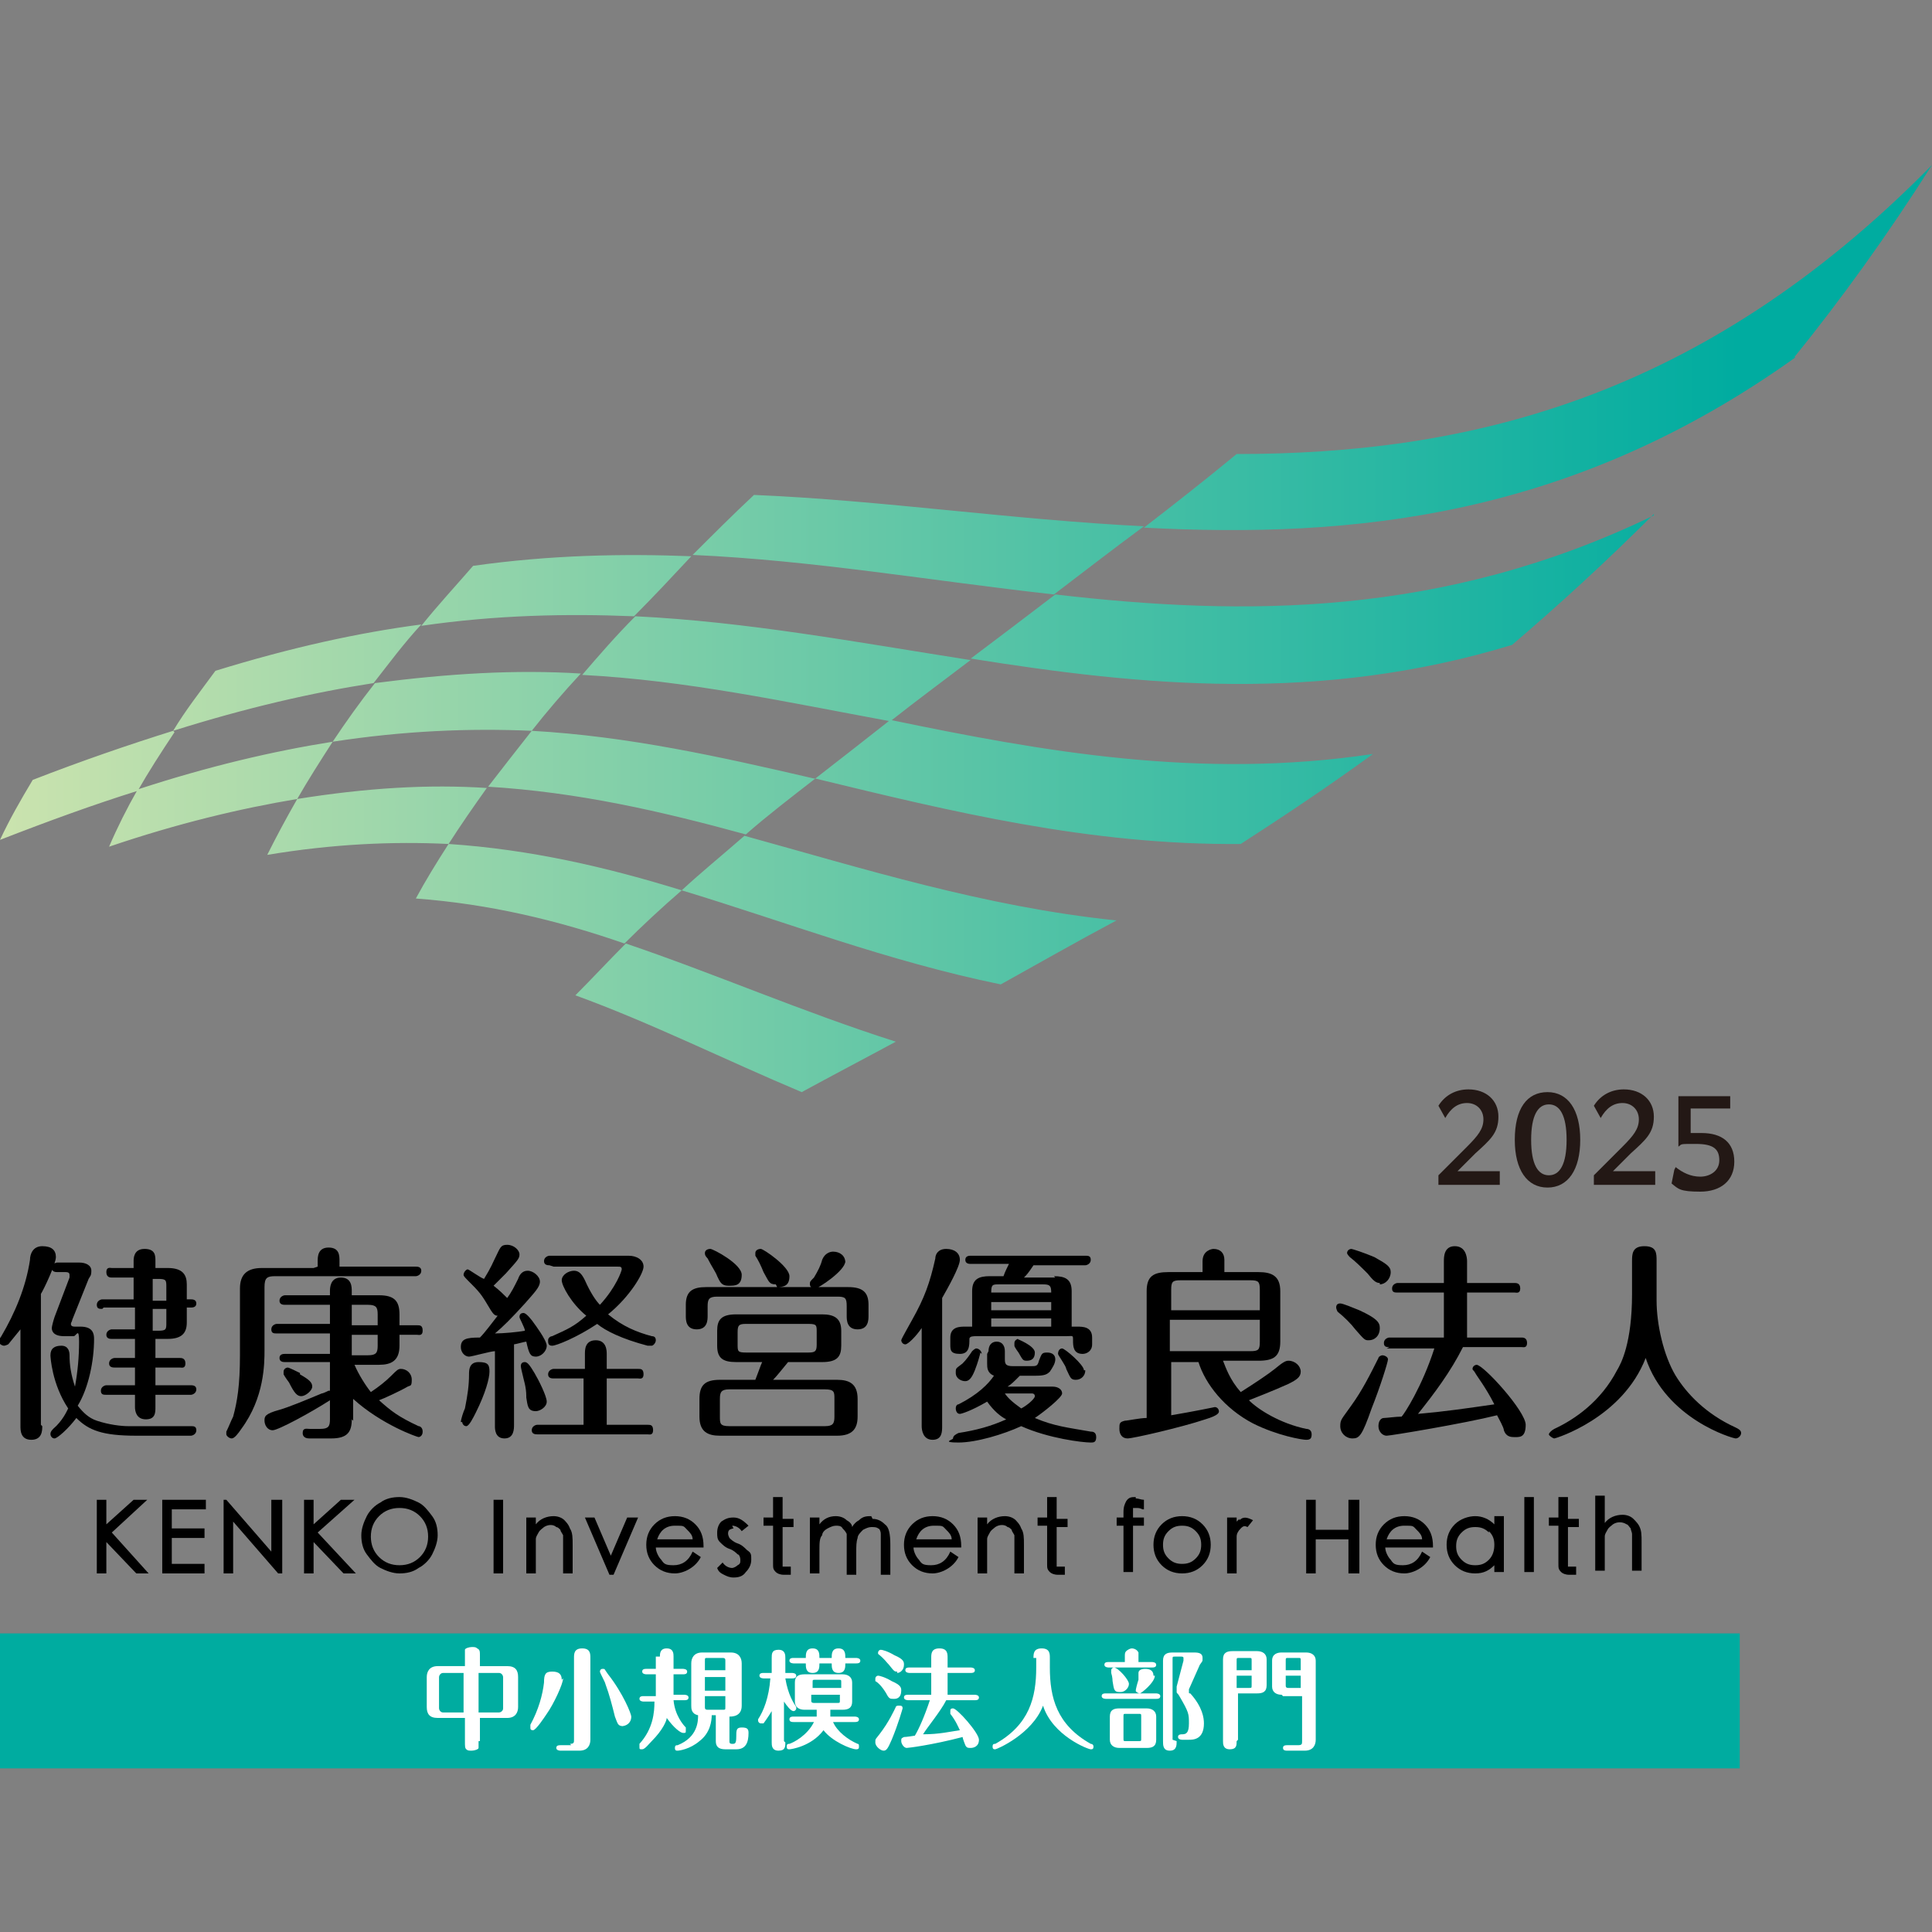 <?xml version="1.0" encoding="UTF-8"?>
<svg id="_ロゴ" data-name="ロゴ" xmlns="http://www.w3.org/2000/svg" version="1.1" xmlns:xlink="http://www.w3.org/1999/xlink" viewBox="0 0 141.7 141.7">
  <rect x="0" y="0" width="141.7" height="141.7" fill="#808080" stroke="none"/>
  <!-- Generator: Adobe Illustrator 29.3.1, SVG Export Plug-In . SVG Version: 2.1.0 Build 151)  -->
  <defs>
    <style>
      .st0 {
        fill: #fff;
      }

      .st1 {
        fill: #00aca0;
      }

      .st2 {
        fill: #231815;
      }

      .st3 {
        display: none;
        fill: none;
      }

      .st4 {
        fill: url(#linear-gradient);
      }
    </style>
    <linearGradient id="linear-gradient" x1="0" y1="46.1" x2="141.7" y2="46.1" gradientUnits="userSpaceOnUse">
      <stop offset="0" stop-color="#cbe3ae"/>
      <stop offset=".9" stop-color="#00aca0"/>
    </linearGradient>
  </defs>
  <rect class="st3" x="-28.3" y="-9.2" width="184.3" height="160.2"/>
  <g>
    <path class="st4" d="M131.7,26.2c-16.5,11.8-32.5,13.3-47.8,12.5,2.2-1.7,4.5-3.5,6.8-5.4,16.7,0,34-3.9,51-21.2-3.3,5.2-6.7,9.9-10.1,14.1ZM83.9,38.6c-9.9-.5-19.1-1.9-28.6-2.3-1.6,1.5-3.1,3-4.5,4.4,8.9.4,17.5,1.9,26.5,2.9,2.1-1.6,4.3-3.3,6.6-5ZM50.8,40.8c-5.1-.2-10.4-.1-16.1.7-1.3,1.5-2.6,2.9-3.8,4.4,5.5-.8,10.7-.9,15.6-.7,1.4-1.4,2.8-2.9,4.2-4.4ZM121.3,37.8c-15.5,7.5-30.1,7.4-43.9,5.8-2.1,1.6-4.2,3.2-6.2,4.7,12.5,2,25.6,3.3,39.7-1,3.4-2.9,6.9-6.1,10.4-9.6ZM30.9,45.8c-4.6.6-9.6,1.7-15.1,3.4-1.1,1.5-2.2,2.9-3.1,4.4,5.4-1.7,10.2-2.8,14.7-3.5,1.1-1.4,2.2-2.9,3.5-4.3ZM12.7,53.6c-3.2,1-6.7,2.2-10.3,3.6C1.5,58.7.7,60.1,0,61.6c3.6-1.4,6.9-2.6,10.1-3.6.8-1.4,1.7-2.8,2.7-4.3ZM71.1,48.4c-8.3-1.3-16.3-2.8-24.5-3.2-1.4,1.4-2.7,2.9-3.9,4.3,7.7.4,15,2,22.6,3.4,1.9-1.5,3.8-2.9,5.9-4.5ZM42.6,49.4c-4.8-.3-9.7,0-15.1.7-1.1,1.4-2.1,2.8-3.1,4.3,5.2-.8,10-1,14.6-.8,1.1-1.4,2.3-2.8,3.6-4.2ZM100.7,55.3c-12.7,1.9-24.3-.2-35.4-2.5-1.9,1.5-3.7,2.9-5.5,4.3,9.9,2.4,20.1,4.9,31.2,4.8,3.1-2,6.4-4.2,9.7-6.6ZM24.4,54.4c-4.4.7-9.1,1.8-14.3,3.5-.8,1.4-1.5,2.8-2.1,4.2,5-1.7,9.6-2.8,13.8-3.5.8-1.4,1.7-2.8,2.6-4.2ZM59.7,57.1c-6.9-1.6-13.6-3.1-20.7-3.5-1.1,1.4-2.2,2.8-3.2,4.1,6.6.4,12.7,1.8,18.9,3.5,1.6-1.4,3.3-2.7,5.1-4.1ZM35.8,57.8c-4.4-.3-9,0-14,.8-.8,1.4-1.5,2.7-2.2,4.1,4.8-.8,9.2-1,13.3-.8.9-1.4,1.8-2.7,2.8-4.1ZM81.8,67.5c-9.6-1-18.5-3.8-27.2-6.2-1.6,1.4-3.2,2.7-4.6,4,7.6,2.3,15.1,5.2,23.4,6.9,2.7-1.5,5.5-3.1,8.5-4.7ZM65.7,76.4c-6.9-2.2-13.3-5-19.8-7.2-1.3,1.3-2.5,2.6-3.7,3.8,5.5,2,10.9,4.7,16.6,7.1,2.2-1.2,4.5-2.4,6.9-3.7ZM50,65.3c-5.5-1.7-11.1-3-17.1-3.4-.9,1.4-1.7,2.7-2.4,4,5.4.4,10.4,1.6,15.3,3.3,1.3-1.3,2.7-2.6,4.2-3.9Z"/>
    <g>
      <g>
        <g>
          <path d="M3.1,104.6c0,.3,0,1-.8,1s-.8-.7-.8-1v-7.1c-.5.6-.8,1-.9,1.1,0,0-.2.1-.3.1-.2,0-.4-.2-.4-.3s0-.1.2-.4c1-1.7,1.8-3.6,2.1-5.6,0-.4.2-1,.9-1s1,.3,1,.8-.9,2.4-1.1,2.7v9.6ZM14,104.6c.2,0,.4,0,.4.3s-.3.4-.4.4h-4c-2.5,0-3.5-.4-4.4-1.3-.6.8-1.4,1.5-1.6,1.5s-.3-.2-.3-.3,0-.2.2-.4c.7-.6,1-1.3,1.1-1.5-1.2-1.8-1.3-3.8-1.3-3.9,0-.5.3-.7.8-.7s.6.4.6.7c0,.7.1,1.4.4,2.3.2-1.1.3-2.2.3-3.3s-.2-.4-.4-.4h-.7c-.9,0-.9-.5-.9-.6s.1-.5.2-.8l1.1-2.9s0-.2,0-.2c0-.2-.2-.2-.3-.2h-.6c-.1,0-.4,0-.4-.3s.3-.4.4-.4h1.6c.5,0,.9.2.9.6s-.1.4-.2.6l-1.2,3c0,.1-.1.2-.1.3,0,.2.2.2.3.2h.4c.9,0,1,.5,1,.9,0,1.6-.4,3.6-1.2,4.9.4.5.8.9,1.4,1.1.9.3,1.8.4,2.3.4h4.2ZM7.5,96c-.2,0-.4,0-.4-.3s.3-.4.4-.4h2.3v-1.6h-1.6c-.1,0-.4,0-.4-.4s.3-.3.4-.3h1.6v-.5c0-.2,0-.9.8-.9s.8.5.8.9v.5h.9c1.1,0,1.4.5,1.4,1.2v1.1h.3c.1,0,.4,0,.4.3s-.3.3-.4.3h-.3v1.1c0,.8-.4,1.2-1.4,1.2h-.9v1.4h1.8c.1,0,.4,0,.4.4s-.3.3-.4.3h-1.8v1.3h2.6c.1,0,.4,0,.4.3s-.3.4-.4.4h-2.6v.9c0,.4,0,.9-.7.9s-.8-.6-.8-.9v-.9h-2.1c-.2,0-.4,0-.4-.3s.3-.4.4-.4h2.1v-1.3h-1.5c-.1,0-.4,0-.4-.3s.3-.4.4-.4h1.5v-1.4h-1.7c-.1,0-.4,0-.4-.3s.3-.4.4-.4h1.7v-1.6h-2.3ZM12.2,95.3v-.9c0-.5,0-.6-.6-.6h-.4v1.6h1ZM11.2,96v1.6h.4c.6,0,.6-.1.6-.6v-1h-1Z"/>
          <path d="M23.3,92.9v-.4c0-.3,0-1,.8-1s.8.6.8,1v.4h5.6c.1,0,.4,0,.4.3s-.3.4-.4.4h-10.3c-.6,0-.8.1-.8.8v4.6c0,1,0,3.5-1.7,5.8-.2.3-.5.7-.7.7s-.4-.2-.4-.3,0-.2,0-.2c.2-.4.3-.7.5-1.1.3-1.1.5-2.3.5-4.5v-4.9c0-1,.5-1.5,1.6-1.5h3.8ZM25.8,104.1c0,.9-.3,1.4-1.5,1.4h-1.6c-.1,0-.5,0-.5-.4s.3-.3.5-.3h.8c.6,0,.7-.2.7-.7v-1.4c-1.4.9-3.8,2.2-4.2,2.2s-.6-.4-.6-.7,0-.5,1.1-.8c.7-.2,1.9-.7,3.1-1.2.1,0,.5-.2.5-.2s0,0,.1,0v-2.1h-3.3c-.1,0-.4,0-.4-.3s.3-.3.4-.3h3.3v-1.5h-3.9c-.2,0-.4,0-.4-.3s.3-.4.4-.4h3.9v-1.4h-3.3c-.1,0-.4,0-.4-.3s.3-.4.4-.4h3.3v-.3c0-.2,0-1,.8-1s.8.7.8,1v.3h2c1.1,0,1.5.4,1.5,1.4v.8h1.3c.2,0,.4,0,.4.4s-.3.3-.4.3h-1.3v.8c0,1.1-.6,1.4-1.5,1.4h-1.8c.3.7.8,1.5,1.2,2,.6-.4,1.1-.8,1.5-1.2.4-.4.5-.5.7-.5.4,0,.8.3.8.8s-.1.4-.3.5c-.5.3-1.8.9-2.1,1,.9.8,1.4,1.2,2.9,1.9.1,0,.3.1.3.4s-.2.4-.3.4-2.7-.9-4.8-2.8v1.6ZM22,100.8c.7.4.9.6.9.9s-.5.7-.8.7-.5-.2-.9-1c0,0-.3-.4-.4-.6,0,0,0-.1,0-.2,0-.2.2-.3.3-.3s.7.3.9.4ZM25.8,97.2h1.9v-.8c0-.5-.1-.7-.7-.7h-1.2v1.4ZM25.8,99.4h1.2c.6,0,.7-.2.7-.7v-.8h-1.9v1.5Z"/>
          <path d="M36.3,99.1c-.3,0-1.7.4-1.9.4-.3,0-.6-.3-.6-.7,0-.6.4-.7,1.4-.7.4-.4.9-1.1,1.3-1.6-.2,0-.3-.1-.5-.4-.6-1-.7-1.2-1.4-1.9-.5-.5-.6-.6-.6-.7,0-.2.2-.4.3-.4s.9.6,1.2.7c.5-.8.7-1.3.8-1.5.4-.8.4-1,.9-1s.9.4.9.7-.1.4-1,1.4c-.3.3-.7.7-.9.9.4.3.8.7,1,.9.3-.4.5-.8.8-1.4.1-.3.3-.6.7-.6s.9.4.9.8-.4.8-1.1,1.6c-1,1.1-1.6,1.7-2.2,2.2.6,0,1.7-.1,2.2-.2,0-.2-.4-.9-.4-1,0-.2.1-.3.3-.3s.6.5.8.8c0,0,.9,1.2.9,1.6s-.4.8-.8.8-.5-.2-.7-1.1c-.1,0-.8.2-.9.2v5.9c0,.3,0,1-.7,1s-.7-.7-.7-.9v-5.6ZM33.8,104.3c0-.2.2-.8.3-1,.2-1,.3-1.7.3-2.5,0-.3,0-.9.7-.9s.8.2.8.7-.3,1.6-1,3c-.2.4-.5,1-.7,1s-.3-.2-.3-.3ZM38.6,102.4c0-.7-.2-1.2-.3-1.7,0,0-.1-.4-.1-.5,0-.2.1-.3.3-.3s.4.3.7.8c.3.5.9,1.7.9,2.1s-.5.7-.8.7c-.6,0-.6-.4-.7-1ZM42.9,101.1h-2.3c-.1,0-.4,0-.4-.3s.3-.4.4-.4h2.3v-1.1c0-.3,0-1,.8-1s.8.8.8,1v1.1h2.3c.2,0,.4,0,.4.4s-.3.3-.4.3h-2.3v3.4h3c.2,0,.4,0,.4.4s-.3.3-.4.3h-8.1c-.1,0-.4,0-.4-.3s.3-.4.4-.4h3.4v-3.4ZM40.3,92.8c-.1,0-.4,0-.4-.3s.3-.4.4-.4h5.8c.6,0,1.1.3,1.1.8s-1,2.2-2.6,3.5c1.1.9,2.1,1.3,3.2,1.6.2,0,.3.1.3.3s-.2.4-.3.4-.2,0-.3,0c-1.9-.5-3.1-1.1-3.7-1.6-1.5,1-3,1.6-3.3,1.6s-.3-.2-.3-.4.2-.3.3-.3c1.1-.5,1.6-.7,2.5-1.5-1.1-.9-1.8-2.2-1.8-2.6s.5-.7.9-.7.6.3.8.7c.4.9.8,1.5,1.1,1.8,1.2-1.3,1.6-2.5,1.6-2.6,0-.2-.1-.2-.3-.2h-4.7Z"/>
          <path d="M51.9,96.5c0,.3,0,1-.8,1s-.8-.7-.8-1v-.8c0-1,.5-1.3,1.5-1.3h10.4c1.1,0,1.5.4,1.5,1.3v.8c0,.3,0,1-.8,1s-.8-.7-.8-1v-.7c0-.6-.1-.7-.7-.7h-8.8c-.6,0-.7.2-.7.7v.7ZM57.8,99.9c-.5.6-.8,1-1.1,1.3h4.7c.9,0,1.5.3,1.5,1.4v1.3c0,.9-.4,1.4-1.5,1.4h-8.6c-.9,0-1.5-.3-1.5-1.4v-1.3c0-1,.4-1.4,1.5-1.4h2.6c.2-.5.4-1.1.5-1.3h-1.9c-1,0-1.4-.3-1.4-1.2v-1.1c0-.8.3-1.2,1.4-1.2h6.3c.9,0,1.4.3,1.4,1.2v1.1c0,.8-.3,1.2-1.4,1.2h-2.4ZM53.4,94.3c-.5,0-.6-.3-.8-.7-.1-.3-.4-.7-.7-1.3-.2-.2-.2-.3-.2-.4,0-.2.2-.3.4-.3s2.3,1.1,2.3,1.9-.5.8-.9.8ZM61.2,102.6c0-.5,0-.7-.7-.7h-7c-.6,0-.7.2-.7.7v1.3c0,.5,0,.7.7.7h7c.6,0,.7-.2.7-.7v-1.3ZM59.9,97.7c0-.5,0-.6-.6-.6h-4.6c-.5,0-.6.1-.6.6v.9c0,.5,0,.6.6.6h4.6c.5,0,.6-.1.6-.6v-.9ZM56.9,94.2c-.5,0-.5-.2-.9-.9-.2-.5-.4-.9-.6-1.2,0-.1,0-.2,0-.2,0-.2.2-.3.4-.3s2.1,1.3,2.1,2-.4.8-.9.8ZM62,92.5c0,.7-2,2-2.2,2s-.4-.1-.4-.3,0-.2.3-.5c.3-.5.5-.9.6-1.3.2-.5.6-.6.8-.6.5,0,.9.3.9.8Z"/>
          <path d="M69.1,104.6c0,.4,0,1-.7,1s-.8-.7-.8-1v-7.2c-.4.6-1,1.2-1.2,1.2s-.3-.2-.3-.3.7-1.3.8-1.5c.9-1.6,1.3-2.7,1.7-4.5,0-.3.2-.7.8-.7s1,.3,1,.8-.9,2.1-1.3,2.8v9.5ZM77.3,93.6c.8,0,1.3.2,1.3,1.1v2.6h.4c.4,0,1.1,0,1.1.8v.5c0,.5-.4.7-.7.7-.7,0-.7-.6-.7-1s0-.3-.5-.3h-6.6c-.2,0-.5,0-.5.2,0,.5,0,1.1-.7,1.1s-.7-.3-.7-.7v-.5c0-.8.7-.8,1.1-.8h.5v-2.6c0-.9.5-1.1,1.3-1.1h1c.1-.3.3-.7.4-.9h-2.8c-.1,0-.4,0-.4-.3s.3-.3.4-.3h8.4c.2,0,.4,0,.4.3s-.3.4-.4.4h-3.8c-.4.6-.5.7-.7.9h2.3ZM72.5,99.1c0-.4.2-.7.6-.7s.6.3.6.7v.5c0,.4,0,.6.6.6h1.3c.4,0,.5,0,.6-.4.2-.5.2-.6.6-.6s.6.2.6.5-.2.6-.4.9c-.2.2-.4.3-1,.3h-1.2c-.5.5-.6.6-.9.8h3.3c.4,0,.7.2.7.5s-1.4,1.4-2,1.8c1.4.6,2.4.7,4.1,1,.1,0,.4,0,.4.4s-.2.4-.4.4c-.6,0-3.1-.3-5.1-1.2-1.3.6-3.3,1.2-4.6,1.2s-.4-.2-.4-.3c0-.2.2-.3.4-.4,1.3-.2,2.4-.5,3.5-1-.4-.2-.9-.6-1.4-1.3-1.2.7-1.9.9-2,.9-.2,0-.3-.2-.3-.4s.1-.3.2-.3c1.4-.7,2.2-1.5,2.6-2.1-.5-.2-.5-.6-.5-.9v-.7ZM71.9,99.2c0,.1-.2.8-.4,1.3-.2.5-.4.8-.7.8s-.7-.2-.7-.6,0-.3.5-.7c.3-.3.5-.6.7-.9,0,0,.2-.2.3-.2.2,0,.4.2.4.4ZM77.1,94.8c0-.5-.1-.6-.6-.6h-3.2c-.5,0-.6,0-.6.6h4.4ZM77.1,96.1v-.6h-4.4v.6h4.4ZM77.1,97.3v-.6h-4.4v.6h4.4ZM73.7,102.2c.2.3.5.6,1.2,1.1.4-.2,1-.7,1-.9s-.2-.2-.2-.2h-1.9ZM74.6,98.2c0,0,1.3.5,1.3,1s-.3.6-.6.6-.3-.1-.6-.6c0,0-.3-.4-.3-.5,0,0,0-.1,0-.2,0-.2.2-.3.3-.3ZM79.6,100.5c0,.4-.3.7-.7.7s-.4-.2-.7-.8c0-.2-.6-1-.6-1.1,0-.2.1-.4.3-.4s1.6,1.2,1.6,1.6Z"/>
          <path d="M89.7,99.8c.2.5.5,1.4,1.3,2.3,1.1-.7,2-1.3,2.5-1.7.6-.5.8-.6,1-.6.5,0,.9.4.9.8s-.3.6-.9.9c-1.1.5-2.4,1-2.9,1.2.7.7,2.3,1.7,4.2,2.1.2,0,.4.1.4.4s-.1.4-.4.4-2.1-.3-3.9-1.2c-2.1-1.1-3.5-2.9-4-4.5h-2v3.9c.6-.1,1.7-.3,2.2-.4,0,0,1-.2,1-.2.2,0,.3.2.3.3s0,.3-1,.6c-1.8.6-5.3,1.4-5.7,1.4s-.6-.3-.6-.7,0-.5.4-.6c.2,0,1.1-.2,1.6-.2v-9.3c0-1.1.5-1.4,1.6-1.4h2.5v-.8c0-.8.7-.9.8-.9.5,0,.8.3.8.8v.9h2.5c1,0,1.6.3,1.6,1.4v3.7c0,1.1-.5,1.4-1.6,1.4h-2.7ZM85.8,96.1h6.6v-1.5c0-.6-.1-.7-.7-.7h-5.1c-.6,0-.7.1-.7.7v1.5ZM92.4,96.8h-6.6v2.3h5.9c.6,0,.7-.1.7-.7v-1.6Z"/>
          <path d="M100.4,98.3c-.3,0-.3,0-1-.8-.3-.4-.8-.9-1.3-1.3,0,0-.1-.2-.1-.3,0-.2.1-.3.3-.3s.9.3,1.4.5c1.3.6,1.5.9,1.5,1.3,0,.6-.4.9-.8.9ZM101.8,99.7c0,.2-.6,2.1-1.2,3.6-.7,2-.9,2.2-1.4,2.2s-.9-.4-.9-.9.1-.5.8-1.5c.8-1.1,1.4-2.3,2-3.5,0-.1.2-.2.3-.2s.4.1.4.3ZM101.2,94.1c-.3,0-.5-.2-.9-.7-.4-.4-.9-.9-1.3-1.2,0,0-.2-.2-.2-.3,0-.2.2-.3.3-.3s1,.3,1.7.6c.9.5,1.2.7,1.2,1.1,0,.5-.4.9-.8.9ZM101.9,98.8c-.2,0-.4,0-.4-.3s.3-.4.4-.4h4v-3.3h-3.4c-.2,0-.4,0-.4-.3s.3-.4.4-.4h3.4v-1.6c0-.3,0-1.1.8-1.1s.9.8.9,1.1v1.6h3.5c.1,0,.4,0,.4.4s-.3.3-.4.3h-3.5v3.3h4c.1,0,.4,0,.4.4s-.3.3-.4.3h-4.3c-.9,1.8-2.1,3.4-3.3,4.9,2.2-.2,3.5-.4,5.6-.7-.6-1.2-1.3-2.1-1.4-2.3-.1-.2-.2-.2-.2-.3,0-.2.2-.3.3-.3.5,0,3.6,3.4,3.6,4.4s-.5.9-.9.9-.6-.2-.7-.5c0-.2-.4-.9-.5-1.1-2.4.6-7.8,1.5-8.1,1.5s-.6-.3-.6-.7.2-.6.4-.6c.2,0,.9-.1,1.3-.1.2-.2,1.5-2.2,2.4-5h-3.5Z"/>
          <path d="M119.7,92.5c0-.5,0-1.1.9-1.1s.9.5.9,1.1v2.9c0,1.7.5,4,1.4,5.5.8,1.3,2.2,2.8,4.4,3.8.2.1.4.2.4.4s-.2.4-.4.4-5.1-1.4-6.6-5.9c-1.7,4.4-6.6,5.9-6.7,5.9s-.4-.2-.4-.3.2-.3.4-.4c1.5-.7,3.4-2,4.6-4.3.3-.5,1.1-2,1.1-5.6v-2.3Z"/>
        </g>
        <g>
          <polygon points="10.8 110 9.8 110 7.8 111.8 7.8 110 7.1 110 7.1 115.4 7.8 115.4 7.8 113.1 9.9 115.3 10 115.4 10.9 115.4 8.2 112.4 10.8 110"/>
          <polygon points="11.9 115.4 15 115.4 15 114.7 12.6 114.7 12.6 112.8 15 112.8 15 112.1 12.6 112.1 12.6 110.7 15.1 110.7 15.1 110 11.9 110 11.9 115.4"/>
          <polygon points="19.9 113.8 16.6 110 16.4 110 16.4 115.4 17.1 115.4 17.1 111.6 20.4 115.4 20.7 115.4 20.7 110 19.9 110 19.9 113.8"/>
          <polygon points="26 110 25 110 23 111.8 23 110 22.3 110 22.3 115.4 23 115.4 23 113.1 25.1 115.3 25.2 115.4 26.1 115.4 23.3 112.4 26 110"/>
          <path d="M30.7,110.2c-.4-.2-.9-.4-1.4-.4s-1,.1-1.4.4c-.4.2-.8.6-1,1-.2.4-.4.9-.4,1.4s.1,1,.4,1.4c.3.4.6.8,1,1,.4.2.9.4,1.4.4s1-.1,1.4-.4c.4-.2.8-.6,1-1,.2-.4.4-.9.4-1.4s-.1-1-.4-1.4c-.3-.4-.6-.8-1-1ZM31.4,112.7c0,.6-.2,1.1-.6,1.5-.4.4-.9.6-1.5.6s-1.1-.2-1.5-.6c-.4-.4-.6-.9-.6-1.5s.2-1.1.6-1.5c.4-.4.9-.6,1.5-.6s1.1.2,1.5.6c.4.4.6.9.6,1.5Z"/>
          <rect x="36.2" y="110" width=".7" height="5.4"/>
          <path d="M41.4,111.5c-.2-.2-.5-.3-.8-.3-.5,0-1,.2-1.3.6v-.5h-.7v4.1h.7v-1.5c0-.5,0-.9,0-1,0-.2.1-.3.2-.5.1-.2.3-.3.4-.4.3-.2.7-.2.9,0,.1,0,.2.1.3.2,0,.1.1.2.2.4,0,.2,0,.4,0,.9v1.9h.7v-2.1c0-.5,0-.9-.2-1.2-.1-.3-.3-.5-.5-.7Z"/>
          <polygon points="44.8 114.1 43.6 111.3 42.9 111.3 44.7 115.5 45 115.5 46.8 111.3 46 111.3 44.8 114.1"/>
          <path d="M51.6,113.4c0-.7-.2-1.2-.6-1.6-.4-.4-.9-.6-1.5-.6s-1.1.2-1.5.6c-.4.4-.6.9-.6,1.5s.2,1.1.6,1.5c.4.4.9.6,1.5.6s1.5-.4,1.9-1.2h0c0,0-.6-.4-.6-.4h0c-.3.7-.8,1-1.4,1s-.7-.1-.9-.4c-.2-.2-.4-.6-.4-.9h3.5,0ZM48.2,112.9c.2-.6.6-1,1.3-1s.6,0,.9.3c.2.2.4.4.4.7h-2.6Z"/>
          <path d="M53.7,111.9c.2,0,.5.1.7.4h0c0,0,.5-.4.5-.4h0c-.4-.4-.7-.6-1.1-.6s-.6.1-.9.3c-.2.2-.3.5-.3.8s0,.5.2.7c.2.2.4.4.7.5.3.1.5.3.6.4.1,0,.2.2.2.4s0,.3-.2.4c-.1.1-.3.2-.4.2-.2,0-.5-.1-.7-.4h0c0,0-.4.4-.4.4h0c.1.3.3.4.5.5.2.1.4.2.7.2.4,0,.7-.1.9-.4.2-.2.4-.5.4-.9s0-.5-.3-.7c-.2-.2-.4-.4-.7-.5-.3-.1-.5-.3-.6-.4,0,0-.1-.2-.1-.3s0-.2.1-.3c0,0,.2-.1.3-.1Z"/>
          <path d="M57.4,109.8h-.7v1.5h-.7v.6h.7v2.8c0,.3,0,.4.2.6.1.1.3.2.6.2s.3,0,.5,0h0v-.6h-.4c-.1,0-.2,0-.2,0,0,0,0,0,0-.2v-2.7h.8v-.6h-.8v-1.5Z"/>
          <path d="M63.9,111.2c-.3,0-.6,0-.9.3-.2.1-.4.3-.5.5,0-.2-.2-.4-.4-.5-.2-.2-.5-.3-.8-.3-.5,0-.9.2-1.2.6v-.5h-.7v4.1h.7v-1.7c0-.5,0-.9.2-1.1,0-.2.2-.4.4-.5.2-.1.4-.2.6-.2s.4,0,.5.2c.1.1.2.2.3.4,0,.2,0,.5,0,.9v2.1h.7v-1.6c0-.5,0-.8.1-1.1,0-.2.2-.4.4-.6.2-.1.4-.2.6-.2s.4,0,.5.1c.1,0,.2.2.2.4,0,.2,0,.4,0,.8v2.2h.7v-2.2c0-.8-.1-1.3-.4-1.5-.3-.3-.6-.4-.9-.4Z"/>
          <path d="M70.5,113.4c0-.7-.2-1.2-.6-1.6-.4-.4-.9-.6-1.5-.6s-1.1.2-1.5.6c-.4.4-.6.9-.6,1.5s.2,1.1.6,1.5c.4.4.9.6,1.5.6s1.5-.4,1.9-1.2h0c0,0-.6-.4-.6-.4h0c-.3.7-.8,1-1.4,1s-.7-.1-.9-.4c-.2-.2-.4-.6-.4-.9h3.5,0ZM67.2,112.9c.2-.6.6-1,1.3-1s.6,0,.9.3c.2.2.4.4.4.7h-2.6Z"/>
          <path d="M74.5,111.5c-.2-.2-.5-.3-.8-.3-.5,0-1,.2-1.3.6v-.5h-.7v4.1h.7v-1.5c0-.5,0-.9,0-1,0-.2.1-.3.2-.5.1-.2.3-.3.4-.4.3-.2.7-.2.9,0,.1,0,.2.1.3.2,0,.1.1.2.2.4,0,.2,0,.4,0,.9v1.9h.7v-2.1c0-.5,0-.9-.2-1.2-.1-.3-.3-.5-.5-.7Z"/>
          <path d="M77.5,109.8h-.7v1.5h-.7v.6h.7v2.8c0,.3,0,.4.2.6.1.1.3.2.6.2s.3,0,.5,0h0v-.6h-.4c-.1,0-.2,0-.2,0,0,0,0,0,0-.2v-2.7h.8v-.6h-.8v-1.5Z"/>
          <path d="M83.3,109.8c-.3,0-.5,0-.7.3-.1.2-.2.4-.2.8v.4h-.5v.6h.5v3.4h.7v-3.4h.8v-.6h-.8v-.3c0-.2,0-.4,0-.4,0,0,0,0,.2,0s.3,0,.5.1h.1c0,0,0-.7,0-.7h0c-.2,0-.4-.1-.6-.1Z"/>
          <path d="M86.7,111.2c-.6,0-1.1.2-1.5.6-.4.4-.6.9-.6,1.5s.2,1.1.6,1.5c.4.4.9.6,1.5.6s1.1-.2,1.5-.6c.4-.4.6-.9.6-1.5s-.2-1.1-.6-1.5c-.4-.4-.9-.6-1.5-.6ZM86.7,111.9c.4,0,.7.1,1,.4.3.3.4.6.4,1s-.1.7-.4,1c-.3.3-.6.4-1,.4s-.7-.1-1-.4c-.3-.3-.4-.6-.4-1s.1-.7.4-1c.3-.3.6-.4,1-.4Z"/>
          <path d="M90.9,111.4c0,0-.1.1-.2.2v-.3h-.7v4.1h.7v-1.4c0-.6,0-1.1,0-1.3,0-.2.1-.4.3-.6.2-.2.3-.2.5-.1h0c0,0,.4-.5.4-.5h0c-.4-.2-.7-.3-1,0Z"/>
          <polygon points="98.9 112.2 96.5 112.2 96.5 110 95.8 110 95.8 115.4 96.5 115.4 96.5 112.9 98.9 112.9 98.9 115.4 99.7 115.4 99.7 110 98.9 110 98.9 112.2"/>
          <path d="M105.1,113.4c0-.7-.2-1.2-.6-1.6-.4-.4-.9-.6-1.5-.6s-1.1.2-1.5.6c-.4.4-.6.9-.6,1.5s.2,1.1.6,1.5c.4.4.9.6,1.5.6s1.5-.4,1.9-1.2h0c0,0-.6-.4-.6-.4h0c-.3.7-.8,1-1.4,1s-.7-.1-.9-.4c-.2-.2-.4-.6-.4-.9h3.5,0ZM101.7,112.9c.2-.6.6-1,1.3-1s.6,0,.9.3c.2.2.4.4.4.7h-2.6Z"/>
          <path d="M109.6,111.8c-.4-.4-.9-.6-1.4-.6s-1.1.2-1.5.6c-.4.4-.6.9-.6,1.5s.2,1.1.6,1.5c.4.4.9.6,1.5.6s1-.2,1.4-.6v.5h.7v-4.1h-.7v.5ZM109.2,112.3c.3.3.4.6.4,1s-.1.8-.4,1.1c-.3.3-.6.4-1,.4s-.7-.1-1-.4c-.3-.3-.4-.6-.4-1s.1-.7.4-1c.3-.3.6-.4,1-.4s.7.1,1,.4Z"/>
          <rect x="111.8" y="109.8" width=".7" height="5.5"/>
          <path d="M115,109.8h-.7v1.5h-.7v.6h.7v2.8c0,.3,0,.4.2.6.1.1.3.2.6.2s.3,0,.5,0h0v-.6h-.4c-.1,0-.2,0-.2,0,0,0,0,0,0-.2v-2.7h.8v-.6h-.8v-1.5Z"/>
          <path d="M120.3,112.1c-.1-.3-.3-.5-.5-.7-.2-.2-.5-.3-.8-.3-.5,0-1,.2-1.3.6v-2h-.7v5.5h.7v-1.5c0-.5,0-.9,0-1,0-.2.1-.3.2-.5.1-.2.3-.3.4-.4.3-.2.7-.2,1,0,.1,0,.2.2.3.3,0,.1.1.3.1.4,0,.1,0,.4,0,.8v1.9h.7v-2.1c0-.5,0-.9-.2-1.2Z"/>
        </g>
        <g>
          <rect class="st1" y="119.8" width="127.6" height="9.9"/>
          <g>
            <path class="st0" d="M35.1,127.7c0,.3,0,.4,0,.5,0,.1-.3.2-.5.2s-.3,0-.4-.1c-.1-.1-.1-.2-.1-.6v-1.7h-2c-.6,0-.8-.3-.8-.8v-2.2c0-.4.2-.8.8-.8h2v-.7c0-.3,0-.4,0-.5,0-.1.3-.2.5-.2s.3,0,.4.1c.2.1.2.2.2.6v.7h2c.6,0,.8.3.8.8v2.2c0,.4-.2.8-.8.8h-2v1.7ZM34,122.7h-1.5c-.2,0-.3.2-.3.3v2.3c0,.1.1.3.3.3h1.5v-2.9ZM35.1,125.6h1.5c.1,0,.3-.1.3-.3v-2.3c0-.1-.1-.3-.3-.3h-1.5v2.9Z"/>
            <path class="st0" d="M41.3,123.1c0,.4-.7,1.9-1.2,2.6-.2.3-.8,1.2-1,1.2s-.2-.1-.2-.2c0,0,0,0,0-.2.6-1.1.9-2.2,1-3.1,0-.6.1-.8.6-.8s.7.2.7.6ZM41.8,127.9c.3,0,.3-.1.3-.3v-6c0-.3,0-.7.6-.7s.6.4.6.7v6c0,.4-.2.8-.8.8h-1.4c0,0-.3,0-.3-.2s.2-.2.3-.2h.8ZM45.7,126.6c-.4,0-.4-.2-.6-.7-.2-.8-.4-1.6-.7-2.4,0-.1-.4-.8-.4-.9,0,0,0-.2.2-.2s.1,0,.4.4c1.1,1.4,1.7,2.9,1.7,3.1,0,.5-.4.7-.7.7Z"/>
            <path class="st0" d="M48.4,121.5c0-.2,0-.6.5-.6s.5.4.5.6v.9h.7c0,0,.3,0,.3.2s-.2.2-.3.2h-.7v1.5h.8c0,0,.3,0,.3.2s-.2.2-.3.2h-.8c.1,1.1.7,1.8.9,2,0,0,0,0,0,.2s0,.2-.2.2-.7-.4-1.2-1.1c0,.2-.3.9-1.1,1.7-.2.2-.5.6-.7.6s-.2,0-.2-.2,0-.1,0-.2c1-1.1,1.1-2.3,1.1-3.1h-.8c0,0-.3,0-.3-.2s.2-.2.3-.2h.9c0-.5,0-.5,0-.8v-.8h-.7c0,0-.3,0-.3-.2s.2-.2.3-.2h.7v-.9ZM52.2,125.8c0,.4-.1,1.3-.9,1.9-.7.6-1.5.7-1.6.7-.1,0-.2,0-.2-.2s.1-.2.2-.2c1.5-.6,1.5-1.8,1.5-2.2-.5-.1-.5-.5-.5-.7v-3.1c0-.4.2-.8.8-.8h2.1c.6,0,.8.4.8.8v3.1c0,.8-.7.8-.9.8v1.8c0,.1,0,.2.2.2.2,0,.3,0,.3-.5,0-.5,0-.7.4-.7s.5.1.5.4c0,.7-.2,1.2-.9,1.2h-.8c-.5,0-.7-.2-.7-.6v-1.9h-.3ZM51.7,122.5h1.5v-.7c0-.1,0-.2-.2-.2h-1.1c-.2,0-.2,0-.2.2v.7ZM53.2,123h-1.5v1h1.5v-1ZM53.2,124.4h-1.5v.8c0,.1,0,.2.2.2h1.1c.2,0,.2,0,.2-.2v-.8Z"/>
            <path class="st0" d="M57.6,127.8c0,.3,0,.6-.5.6s-.5-.4-.5-.6v-2.3c-.3.5-.6.9-.6.9,0,0,0,0-.2,0-.1,0-.2-.1-.2-.2s0,0,0-.1c.4-.6.8-1.6.9-3h-.5c0,0-.3,0-.3-.2s.2-.2.3-.2h.6v-1.1c0-.3,0-.6.5-.6s.5.4.5.6v1.1h.5c0,0,.3,0,.3.2s-.2.2-.3.2h-.5c.2,1.2.6,1.8.8,2.1,0,0,0,0,0,.1,0,.1-.1.2-.2.2-.2,0-.5-.4-.7-.7v2.9ZM58.2,126.3c-.1,0-.3,0-.3-.2s.2-.2.3-.2h1.7c0-.2,0-.4,0-.5h-.9c-.4,0-.7-.2-.7-.6v-1.4c0-.4.2-.6.7-.6h2.8c.4,0,.7.2.7.6v1.4c0,.4-.2.6-.7.6h-.9c0,.3,0,.4,0,.5h1.8c0,0,.3,0,.3.2s-.2.2-.3.2h-1.6c.3.7,1.1,1.3,1.8,1.6.1,0,.1.1.1.2,0,.1,0,.2-.2.2-.4,0-1.8-.6-2.4-1.4-.9,1.2-2.4,1.4-2.5,1.4-.1,0-.2,0-.2-.2s.1-.2.2-.2c.3-.1,1.3-.6,1.8-1.6h-1.6ZM61,121.6c0-.3,0-.7.5-.7s.5.4.5.7h.8c0,0,.3,0,.3.2s-.2.2-.3.2h-.8c0,.3,0,.7-.5.7s-.5-.4-.5-.7h-.9c0,.3,0,.7-.5.7s-.5-.4-.5-.7h-.9c0,0-.3,0-.3-.2s.2-.2.3-.2h.9c0-.3,0-.7.5-.7s.5.4.5.7h.9ZM61.7,123.8v-.4c0-.2,0-.2-.2-.2h-1.7c-.2,0-.2,0-.2.2v.4h2.1ZM59.5,124.3v.4c0,.1,0,.2.2.2h1.7c.2,0,.2,0,.2-.2v-.4h-2.1Z"/>
            <path class="st0" d="M65.5,124.6c-.2,0-.3,0-.5-.4-.3-.5-.6-.8-.8-.9,0,0,0,0,0-.2,0-.1.1-.2.2-.2s.5.1,1,.4c.7.3.7.5.7.7,0,.5-.3.6-.5.6ZM66.2,125.3c0,0-.3,1.1-.8,2.3-.3.7-.4.8-.6.8s-.6-.3-.6-.6,0-.2.3-.6c.7-.9,1.1-1.8,1.2-2,0,0,0-.1.2-.1s.3,0,.3.2ZM65.8,122.6c-.2,0-.2,0-.6-.5-.2-.2-.3-.4-.8-.8,0,0,0,0,0-.1s.1-.2.2-.2.5.1,1,.4c.7.3.7.5.7.7,0,.4-.3.6-.5.6ZM68.3,124.3v-1.6h-1.6c0,0-.3,0-.3-.2s.2-.2.3-.2h1.6v-.7c0-.3,0-.7.6-.7s.6.4.6.7v.7h1.7c0,0,.3,0,.3.2s-.2.2-.3.2h-1.7v1.6h2c0,0,.3,0,.3.2s-.2.2-.3.2h-2.1c-.4.8-1.4,2-1.7,2.5,1.2,0,2-.2,2.7-.3-.1-.2-.3-.7-.7-1.2,0-.1,0-.1,0-.2,0-.1,0-.2.2-.2.3,0,1.9,1.8,1.9,2.3s-.4.6-.6.6-.3,0-.4-.2c0,0-.2-.5-.2-.6-2.3.6-4,.8-4.1.8-.2,0-.4-.3-.4-.5s0-.2.2-.3c0,0,.2,0,.8-.1.3-.5.7-1.4,1.1-2.6h-1.6c0,0-.3,0-.3-.2s.2-.2.3-.2h1.9Z"/>
            <path class="st0" d="M75.8,121.6c0-.3,0-.7.6-.7s.6.4.6.7v.7c0,2.2.5,4.2,3,5.6,0,0,.2,0,.2.2s-.1.2-.2.2c-.2,0-2.8-1-3.5-3.2-.8,2.1-3.4,3.2-3.5,3.2s-.2,0-.2-.2.1-.2.2-.2c2.5-1.4,3-3.4,3-5.6v-.7Z"/>
            <path class="st0" d="M84.8,124.2c0,0,.3,0,.3.2s-.2.2-.3.2h-3.7c0,0-.3,0-.3-.2s.2-.2.3-.2h3.7ZM82.5,121.9v-.4c0-.2,0-.3.1-.4.1-.1.3-.2.4-.2.2,0,.4.1.5.3,0,0,0,.2,0,.3v.4h1c0,0,.3,0,.3.2s-.2.2-.3.2h-3.2c0,0-.3,0-.3-.2s.2-.2.3-.2h1.1ZM84.8,127.6c0,.5-.3.6-.7.6h-2c-.4,0-.7-.2-.7-.6v-1.7c0-.5.3-.6.7-.6h2c.4,0,.7.2.7.6v1.7ZM82.1,124.1c-.4,0-.4-.2-.5-.8,0,0,0-.3-.1-.6,0,0,0-.2,0-.2,0-.1.1-.2.2-.2.3,0,1.1.9,1.1,1.2s-.3.6-.6.6ZM83.7,125.9c0-.2,0-.2-.2-.2h-.9c-.2,0-.2,0-.2.2v1.6c0,.2,0,.2.2.2h.9c.2,0,.2,0,.2-.2v-1.6ZM84.7,122.9c0,.5-1,1.3-1.1,1.3s-.3-.1-.3-.2.1-.5.2-.8c0,0,0-.4,0-.5,0-.2.2-.3.5-.3s.6.1.6.5ZM86.3,127.7c0,.3,0,.7-.5.7s-.5-.4-.5-.7v-5.9c0-.5.3-.6.7-.6h1.6c.4,0,.6.1.6.4s0,.2-.2.5l-.8,1.8c0,0,0,.1,0,.2s0,.1.1.1c.9,1,1,1.8,1,2.2,0,1.2-.8,1.2-1.1,1.2h-.5c0,0-.3,0-.3-.2s.2-.2.3-.2c.3,0,.5-.1.5-.8s0-.8-.7-2c-.1-.2-.2-.2-.2-.3s0,0,0-.4l.5-1.9c0-.1,0-.1,0-.2,0-.1-.1-.1-.2-.1h-.4c-.2,0-.2,0-.2.2v5.9Z"/>
            <path class="st0" d="M90.7,127.7c0,.3,0,.6-.5.6s-.5-.4-.5-.6v-6c0-.5.3-.6.7-.6h1.8c.4,0,.7.2.7.6v1.9c0,.5-.3.6-.7.6h-1.4v3.4ZM91.8,122.5v-.7c0-.2,0-.2-.2-.2h-.7c-.2,0-.2,0-.2.2v.7h1.1ZM90.7,122.9v.9h.9c.2,0,.2,0,.2-.2v-.7h-1.1ZM94,124.3c-.4,0-.7-.2-.7-.6v-1.9c0-.5.4-.6.7-.6h1.8c.4,0,.7.2.7.6v5.8c0,.4-.2.8-.8.8h-1.3c-.1,0-.3,0-.3-.2s.2-.2.3-.2h.8c.3,0,.3-.1.3-.3v-3.3h-1.4ZM95.4,122.5v-.7c0-.2,0-.2-.2-.2h-.7c-.2,0-.2,0-.2.2v.7h1.1ZM94.3,122.9v.7c0,.1,0,.2.2.2h.9v-.9h-1.1Z"/>
          </g>
        </g>
      </g>
      <g>
        <path class="st2" d="M105.5,86.2l2.1-2.1c.8-.8,1.2-1.3,1.2-2s-.5-1.2-1.2-1.2-1.2.4-1.6,1.1l-.5-.9c.5-.8,1.3-1.2,2.2-1.2,1.3,0,2.2.8,2.2,2s-.6,1.7-1.7,2.7l-1.3,1.3h3.1v1h-4.5v-.8Z"/>
        <path class="st2" d="M111.1,83.6c0-2.3.9-3.5,2.4-3.5s2.4,1.3,2.4,3.5-.9,3.5-2.4,3.5-2.4-1.3-2.4-3.5ZM114.9,83.6c0-1.8-.5-2.6-1.3-2.6s-1.3.8-1.3,2.6.5,2.6,1.3,2.6,1.3-.8,1.3-2.6Z"/>
        <path class="st2" d="M116.9,86.2l2.1-2.1c.8-.8,1.2-1.3,1.2-2s-.5-1.2-1.2-1.2-1.2.4-1.6,1.1l-.5-.9c.5-.8,1.3-1.2,2.2-1.2,1.3,0,2.2.8,2.2,2s-.6,1.7-1.7,2.7l-1.3,1.3h3.1v1h-4.5v-.8Z"/>
        <path class="st2" d="M122.9,85.6c.5.4,1.1.7,1.8.7s1.4-.4,1.4-1.2-.4-1.2-1.7-1.2-1,0-1.3.2v-3.7h3.8v.9h-2.9v1.8c.2,0,.6,0,.8,0,1.5,0,2.4.7,2.4,2.1s-1,2.2-2.5,2.2-1.6-.2-2.1-.6l.2-1Z"/>
      </g>
    </g>
  </g>
</svg>
